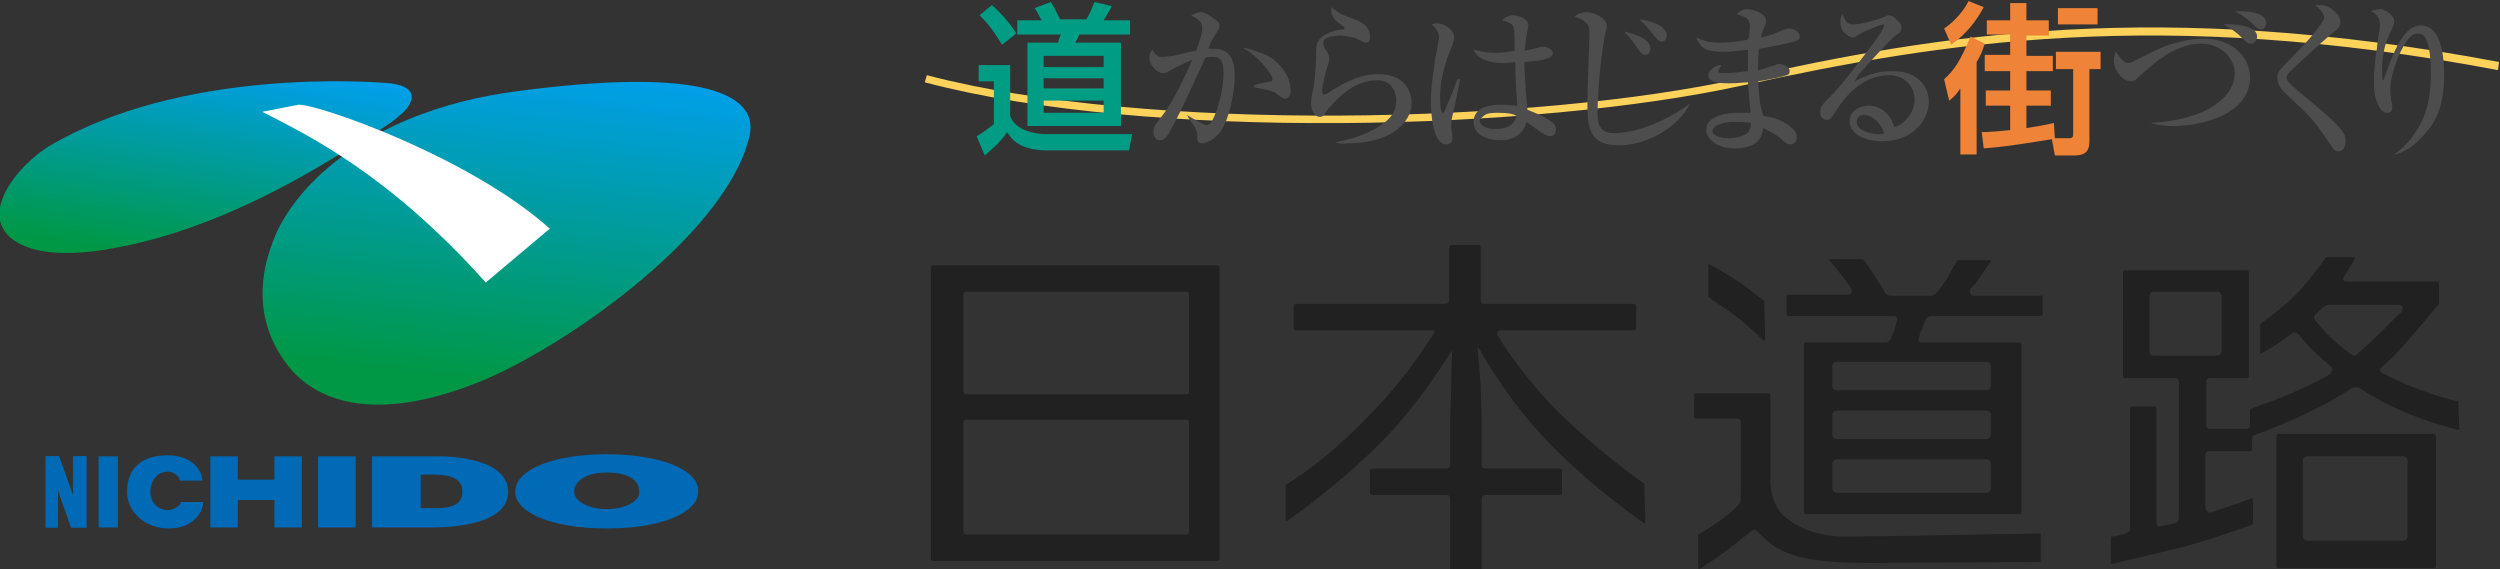 <svg xmlns="http://www.w3.org/2000/svg" xmlns:xlink="http://www.w3.org/1999/xlink" width="246" height="56" viewBox="0 0 246 56"><rect x="0" y="0" width="246" height="56" fill="#333333" stroke="none"/><symbol id="c" viewBox="0 -56 246 56"><linearGradient id="a" gradientUnits="userSpaceOnUse" x1="18.505" y1="-25.99" x2="21.72" y2="-6.114"><stop offset="0" stop-color="#009844"/><stop offset="1" stop-color="#009fe8"/></linearGradient><path fill="url(#a)" d="M38.4-8.2c-2.1.2-20.6 1.5-33.6-6.2-2.1-1.3-5.3-4.5-4.8-7.3.5-2.3 3.9-4.2 11.8-2.6 5.8 1.1 12.4 3.7 19.4 7.8 6.1 3.6 7.2 4.3 8.2 5.2 1 .8 2.3 2.7-1 3.1z"/><linearGradient id="b" gradientUnits="userSpaceOnUse" x1="47.855" y1="-37.845" x2="51.49" y2="-6.731"><stop offset="0" stop-color="#009844"/><stop offset="1" stop-color="#009fe8"/></linearGradient><path fill="url(#b)" d="M50.7-9c-15-2-22.3-9.9-24-15.2-.8-2.2-2-7 1.5-11.6 2.2-3 7.5-6.2 18.4-2 8 3 24.6 14.3 27.1 24.2 1.2 4.3-4.4 7.1-23 4.6z"/><path fill="#FFF" d="M29.4-10.3l-3.6-.7c4.7-2.4 12.5-6.2 22-16.8l6.3 5.3c-7.8 7-22.6 12.2-24.7 12.2z"/><path fill="#006AB6" d="M4.5-44.9h1.3l1.4-3.9v3.9h1.3v-7H7l-1.3 3.7v-3.7H4.5v7z"/><path fill="#006AB7" d="M4.5-44.9h1.3l1.4-3.9v3.9h1.3v-7H7l-1.3 3.7v-3.7H4.5v7z"/><path fill="#006AB6" d="M9.7-44.9h1.9v-7H9.7v7zM20-49.4c0-.9-.9-2.6-3.4-2.6-2.3 0-4.1 1.6-4.1 3.6 0 2.1 1.2 3.6 4 3.6 2.4 0 3.4-1.5 3.4-2.5h-2.2c0 .4-.6.9-1.2.9-.9 0-1.7-.8-1.7-2s.9-1.8 1.7-1.8c.6 0 1.3.5 1.3.8H20zm7 .2h-3.6v-2.7h-2.7v7h2.7v-2.3H27v2.3h2.7v-7H27v2.7zm4.3 4.3H35v-7h-3.7v7zm5.4 0h6.4c2.5 0 6.9-.6 6.9-3.5s-4.5-3.5-7.5-3.5h-5.9v7zm4.6-5.1H43c1.8 0 2.5.6 2.5 1.6 0 1.3-1.1 1.7-2.9 1.7h-1.2V-50zm18.4 5.3c-5 0-9-1.4-9-3.7 0-2 3.5-3.6 9-3.6s9 1.6 9 3.6c.1 2.3-4 3.7-9 3.7zm0-5.4c-1.8 0-3.2.8-3.2 1.7 0 1.1 1.2 1.9 3.2 1.9 2.1 0 3.2-.7 3.2-1.9.1-.9-1.4-1.7-3.2-1.7z"/><g fill="#212121"><path d="M173.6-29.6c-.2.1-1.1.9-2.4 1.8-1.2.8-2.6 1.6-3 1.8 0 0-.1 0-.1-.1v-3.1c.2-.2 1.6-1.1 2.4-1.7.8-.5 2.5-2.1 3-2.6h.1s.1 0 .1.1l-.1 3.8c.1 0 0 0 0 0m22.3-6.4c0 .2-.2.4-.4.4h-14.8c-.2 0-.4-.2-.4-.4v-2c0-.2.2-.4.4-.4h14.8c.2 0 .4.2.4.4v2zm0-9.6c0 .2-.2.4-.4.4h-14.8c-.2 0-.4-.2-.4-.4v-2.5c0-.2.2-.4.4-.4h14.8c.2 0 .4.2.4.4v2.5zm0 4.8c0 .2-.2.4-.4.4h-14.8c-.2 0-.4-.2-.4-.4v-2c0-.2.2-.4.4-.4h14.8c.2 0 .4.2.4.4v2zm5.1 11.6v-1.7c0-.1-.1-.2-.2-.2H190s-.2 0-.3-.1l-.2-.2c-.2-.4-.3-.9-.4-1.1-.1-.1-.2-.3-.2-.5 0 0-.2-.4-.1-.6.1-.1.3-.1.3-.1h9.6c.1 0 .2-.1.2-.2v-16.5c0-.1-.1-.2-.2-.2h-21c-.1 0-.2.1-.2.2v16.5c0 .1.1.2.2.2h7.9s.1 0 .2.1l.2.2c.1.3.3.6.4.9.1.3.2.8.3 1.1 0 0 0 .1-.1.2s-.2.1-.2.1H176c-.1 0-.2.1-.2.2v1.7c0 .1.1.2.2.2h5.8s.3 0 .4.2c.1.2-.1.5-.1.5-.3.4-.6.9-.8 1.1-.3.4-1 1.3-1.3 1.6 0 0 0 .1.1.1h3.2c.2-.2 1-1.3 1.2-1.7.2-.3.7-1.1 1-1.6l.2-.2c.1-.1.4-.1.4-.1h3.9s.2 0 .3.1c.1.1.2.1.2.1.4.5.9 1.2 1.1 1.5.2.4.9 1.6 1 1.8h3.2s.1 0 .1-.1c-.3-.4-1-1.5-1.3-1.9-.1-.2-.3-.4-.6-.7 0 0-.3-.3-.1-.6.1-.2.5-.2.5-.2h6.5c0 .1.1 0 .1-.1"/><path d="M200.8-52.5c-1.2 0-16.3-.3-19-.3-2.8 0-4.6.7-6.1 1.9-1.3 1-1.5 2.9-1.5 3.7v8.3c0 .1-.1.2-.2.2h-7.1c-.1 0-.2-.1-.2-.2V-41c0-.1.1-.2.2-.2h4.1s.2 0 .2-.1c.1-.1.1-.2.1-.2v-7.1c0-.3 0-.7-.1-.9-.1-.2-.8-.9-1.9-1.7-1-.7-2-1.3-2.2-1.4v-3.3s0-.1.1-.1c.4.2 1.7 1.1 2.8 1.9 1.3 1 2.5 2 2.6 2 .4 0 1-1.2 2.6-2 1.7-.9 4.3-1.3 8.7-1.3 1.8 0 15.6.1 16.8.1 0 0 .1 0 .1.1v2.7c.1-.1 0 0 0 0m-39 4.9c-.4.3-3.8 2.6-8.1 6.7-3.2 3.1-5.5 6.5-6.4 8 0 0 0 .2.1.3.1.1.3.1.3.1h13.1c.1 0 .2.1.2.2v2.2c0 .1-.1.2-.2.2h-14.7s-.2 0-.3.1c-.1.1-.1.3-.1.3v5.2c0 .1-.1.2-.2.2h-2.7c-.1 0-.2-.1-.2-.2v-5.2s0-.2-.1-.3c-.1-.1-.3-.1-.3-.1h-14.7c-.1 0-.2-.1-.2-.2v-2.2c0-.1.1-.2.2-.2H141s.1 0 .1-.1c.1-.1 0-.2 0-.2-1.1-1.7-3.2-4.9-6.4-8.1-4.3-4.5-7.8-6.6-8.2-6.8v-3.5s0-.1.1-.1c.9.6 6 4.3 9.9 8.4 3.2 3.4 5.4 6.9 6.3 8.3l.1.1v-.1c-.1-1.1-.1-3.1-.1-3.5 0-.5-.1-2.8-.1-2.8v-4.8s0-.2-.1-.3c-.1-.1-.3-.1-.3-.1H135c-.1 0-.2-.1-.2-.2v-2.2c0-.1.1-.2.2-.2h7.3s.2 0 .3-.1c.1-.1.1-.3.1-.3v-7c0-.1.1-.2.2-.2h2.7c.1 0 .2.1.2.2v7s0 .2.1.3c.1.1.3.1.3.1h7.3c.1 0 .2.1.2.2v2.2c0 .1-.1.2-.2.2h-7.3s-.2 0-.3.1c-.1.1-.1.3-.1.3v4.8s-.1 2.4-.1 2.9c0 .4-.2 2.5-.3 3.6v.2c.1 0 .2-.2.2-.2.6-1 2.2-3.9 5.2-7.4 4.2-4.9 10.1-9.1 11-9.7 0 0 .1 0 .1.1l-.1 3.8m-44.8 6c0 .2-.1.3-.3.3H95.1c-.2 0-.3-.1-.3-.3v-10.7c0-.2.1-.3.3-.3h21.6c.2 0 .3.1.3.3v10.7zm0 12.6c0 .2-.1.3-.3.3H95.1c-.2 0-.3-.1-.3-.3v-9.5c0-.2.1-.3.3-.3h21.6c.2 0 .3.1.3.3v9.5zm3-26c0-.1-.1-.2-.2-.2h-28c-.1 0-.2.1-.2.2v28.7c0 .1.1.2.2.2h28c.1 0 .2-.1.2-.2V-55zm112 20.2s-.2-.2-.3-.2c-.1 0-.3.1-.3.1-1.8 1.3-3 2.6-3.6 3.4 0 0-.1.2-.1.3 0 .2.2.3.2.3l.6.6s.1.1.3.2c.1.1.4.1.4.1h6.8s.3 0 .4-.2c.1-.2-.1-.4-.1-.5-.7-.6-2.1-2.2-4.3-4.1m-20.1-.2c-.2 0-.4.2-.4.4v5.5c0 .2.2.4.4.4h6.3c.2 0 .4-.2.4-.4v-5.5c0-.2-.2-.4-.4-.4h-6.3zm30-4.5c-.5.1-3.9.9-7.5 2.8 0 0-.2.1-.2.3 0 .2.2.3.2.3 1.3 1.1 2.6 2.6 5.6 6.2v2.1s0 .1-.1.1h-9s-.2 0-.3.1c-.1.1 0 .2 0 .3.6.9 1 1.6 1.1 1.9 0 0 0 .1-.1.1h-2.7c-.2-.3-1.9-2.6-3-3.7-1.5-1.5-3.3-2.7-3.5-2.9v-2.8s0-.1.1-.1c.3.2 1.5.8 2.9 1.9 0 0 .2.2.4.2s.4-.2.4-.2c.5-.7 1.4-1.7 3.1-3.1 0 0 .2-.1.2-.4 0-.2-.2-.3-.2-.4-3.4-2-7.3-3.2-7.8-3.4 0 0-.1 0-.1-.1v-1.6s0-.1-.1-.2-.2-.1-.2-.1h-3.6s-.2 0-.3.1c-.1.1-.1.3-.1.3v4.2s0 .2.1.3c.1.1.3.1.3.1h3.6c.1 0 .2.1.2.2v10.2c0 .1-.1.2-.2.2h-12c-.1 0-.2-.1-.2-.2V-37c0-.1.1-.2.2-.2h4.9s.2 0 .3-.1c.1-.1.1-.3.1-.3v-13.3s0-.2-.1-.4c-.1-.1-.3-.2-.3-.2-.5-.1-1-.2-1.4-.3 0 0-.2 0-.3.1-.1.1-.1.3-.1.3v11.2c0 .1-.1.2-.2.2h-2.2c-.1 0-.2-.1-.2-.2V-52s0-.2-.1-.3c-.1-.1-.3-.2-.3-.2-.8-.2-1.3-.3-1.5-.3v-2.6s0-.1.1-.1c.7.2 4.7 1.1 6.7 1.6 2.1.5 6.7 2.1 7.2 2.3v2.5s0 .1-.1.1c-.4-.2-2.1-.8-4-1.4 0 0-.3-.1-.4.1-.2.1-.2.4-.2.4v5.1s0 .2.1.3c.1.1.3.1.3.1h4c.1 0 .2.1.2.2v1s0 .2.1.3c.1.1.2.1.2.1 1.6.6 6 2.3 9.2 4.4.1.1.2.1.3.2 0 0 .2.1.4.1s.4-.1.4-.1c4.4-2.9 9-3.9 9.7-4.1 0 0 .1 0 .1.1l-.1 2.7c.1 0 .1 0 0 0"/><path d="M236.9-52.8c0-.2-.2-.4-.4-.4H227c-.2 0-.4.2-.4.4v7.5c0 .2.2.4.4.4h9.5c.2 0 .4-.2.4-.4v-7.5zm2.6 10.1h-15.3c-.1 0-.2-.1-.2-.2v-12.8c0-.1.1-.2.2-.2h15.3c.1 0 .2.1.2.2v12.8l-.2.2"/></g><path fill="#FCD25B" d="M171.4-7.7c-20.4-4.5-58.4-5.4-80.2.3l-.2-.7c21.9-5.8 60-4.8 80.5-.3 19.3 4.2 41 7.8 74.3 1.5l.1.8c-33.4 6.3-55.2 2.7-74.5-1.6z"/><path fill="#009C84" d="M103.4-.2c.4-.6.7-1.3.9-1.7h2.6c.3.5.6 1.2.8 1.7l1.7-.4c-.1-.2-.2-.4-.8-1.4h2.6v-1.4h-5c-.1-.3-.3-.6-.4-.8h4.5v-8.2h-9.2v8.2h3c.1.3.2.7.3.8h-4.3V-2h2.4c-.2.4-.6 1.1-.7 1.2l1.6.6zm-.7-7.5v-1h5.9v1h-5.9zm0 2.2v-1.1h5.9v1.1h-5.9zm0-4.4v-1.2h5.9v1.2h-5.9zM97.6-.5c.8-.7 1.9-1.9 2.4-2.8l-1.4-1.1c-.8 1.3-1.3 2-2.2 2.9l1.2 1zm-1.3-5.9h3.1v-5c.6-1.8 3.4-1.8 3.6-1.8h8.4l-.3-1.6h-8c-2.9 0-3.6 1.2-4 1.8-.7-1.1-1.9-2-2.2-2.3l-.8 1.9c.1 0 1.1.7 1.7 1.2V-8h-1.5v1.6z"/><path fill="#4D4D4D" d="M116.8-11.3c.1-.1 1.6-1 1.9-1 .2 0 .4.1.5.3.9 1.5 1.2 4 1.2 4.7 0 1.6-.5 1.7-1.1 1.7-.3 0-.6 0-.7-.1-.7-1.5-2.2-4.9-3.3-6.9-.4-.8-.7-1.2-1.2-1.2-.3 0-.6.3-.6.8s.1.6.7 1.4c.9 1.1 1.7 2.7 2.1 3.5.3.6.6 1.2 1 2.2-.6-.2-1.3-.6-2.1-1-.5-.3-.6-.3-.8-.3-.5 0-1.3.8-1.3 1.5 0 .4.1.6.3.8.4-.7.7-.7 1-.7.4 0 .7.1 1 .1.4.1 2 .5 2.3.5.1.3.6 1.6.6 2.2 0 .7-.4.9-1.1 1.3.6.3.9.3 1 .3.1 0 .4 0 1.2-.6.4-.3.6-.4.6-.7 0-.3-.1-.4-.6-1.2-.2-.3-.4-.8-.5-1.1h.6c1.2 0 2-.7 2-2.7 0-1.3-.5-4.6-1.7-5.8-.5-.5-1.1-.8-1.5-.8-.5 0-.5.3-.5.8 0 .2 0 .4-.3.9-.3.4-.5.7-.7 1.1zm6.5 2.9c.3.1 1.7.4 1.8.4.1 0 .1.1.1.3 0 .4-1.6 2.4-2.8 2.9l.1.1c1.8-.5 2.7-.9 3.3-1.6.6-.6 1.2-1.5 1.2-2.6 0-.5-.3-.8-.5-.8s-.2 0-.8.4c-.2.2-.4.3-1.2.5-.7.1-.8.2-1.1.2v.2zm8.1-5.6c1 .2 2.9.6 4.5 1.7.9.6 1.5 1.3 1.5 2.4 0 .6-.3 2-1.9 2-2 0-3.6-1.4-4.6-2.6-.2-.2-.2-.2-.4-.5-.3-.5-.5-.5-.6-.5-.7 0-.9 1-.9 1.3 0 .4.1.7.1.9.3 1.1.4 3.2.4 3.6 0 1.1 0 1.5.5 2 .4.4 1.5.8 2.1.8.1 0 .2 0 .2.1s-.1.1-.1.2c-.6.4-1 .7-1.2 1.4v.5c1-.8 1.2-.8 2.3-1.2.5-.2 1.5-.6 1.5-1.7 0-.2 0-.6-.4-.6-.2 0-.3.1-.9.4-.4.2-1.5.3-1.7.3-.4 0-1.6-.1-1.6-.7 0-.3.1-.5.4-.9.1-.2.2-.5.2-.7 0-.3-.1-.5-.3-1.1-.1-.4-.4-1.6-.4-2 0-.1 0-.4.2-.4.1 0 .2.1.3.1.9.6 1.8 1.1 2.8 1.5 1.1.4 1.9.4 2.3.4 2.4 0 3.2-1.6 3.2-2.8 0-2.2-2.4-4-6.2-4-.7-.1-1 0-1.3.1zM149-3c-.1.5-.1.7-1.2 1 .3.3.7.5 1.1.5.4 0 1.5-.3 1.5-1 0-.1-.2-.9-.2-1-.1-.6-.1-1.1-.2-1.5.1 0 .3.1.5.1.1 0 1 .3 1.4.3.2 0 .9-.2.9-.6 0-.3-.2-.4-.4-.5-.8-.3-1.4-.3-2.4-.4 0-1.7.2-3.3.3-4.7 1-.4 1.7-.7 2.1-1 .4-.2.7-.5.7-.9 0-.6-.3-.7-.6-.7-.2 0-.4.1-.9.4-.8.6-1.1.8-1.4 1-.1-.5-.6-1.8-2.6-1.8-1 0-2.6.4-2.6 1.8 0 1.2 1.1 1.7 2.7 1.7.7 0 1.2-.1 1.6-.1-.1 1.4-.2 2.9-.2 4.3-.7-.1-.9-.1-1.3-.1-1.3 0-2.4.4-2.8 1.3 1.3-.3 1.6-.3 2.1-.3.2 0 1 0 1.9.2.1.1 0 2 0 2zm-1.6-8.1c-.4 0-1.1 0-1.4-.3-.1-.1-.4-.3-.4-.5 0-.3.4-.8 1.6-.8.7 0 1.8.2 2 1.3-.3.2-.8.3-1.8.3zm-3.7 3.3c-.1-.3-.4-2-.8-3.7-.1-.4-.1-.7-.1-.9 0-.3 0-.4.1-.8v-.4c0-.2 0-.6-.6-.6-1.4 0-1.5 3.4-1.5 4.2 0 1.6.3 3.2.4 4.1.2 1 .4 2 .4 2.2 0 .2 0 .6-.7 1.3.2.1.4.1.5.1.8 0 1.7-.7 1.7-1.4 0-.2-.1-.4-.2-.8-.7-1.6-1.2-3.3-1.2-5 0-.2 0-1.6.3-1.6.1 0 .1 0 .2.3.1.2.7 1.6 1.2 3h.3zm22.6-2.4c-1.2-2.4-4.3-4.1-7-4.1-3.1 0-3.1 2-3.1 4.4 0 1.1.2 5.7.2 6.7 0 .7-.2.9-.5 1.1-.1.1-.5.4-1 .4.3.4.9.5 1.3.5.6 0 1.9-.6 1.9-1.3 0-.1 0-.2-.1-.6-.2-.7-.8-4.9-.8-8 0-.9.1-2 1.6-2 2.2 0 5 1.1 7.5 2.9zm-6.5 7.1c.8-.2 2.6-.6 2.6-1.7 0-.3-.2-.6-.5-.6-.2 0-.4.1-.6.4-.6.9-.8 1.2-1.5 1.9zm1.5 1.2c.8-.1 2.7-.5 2.7-1.6 0-.2-.1-.6-.5-.6-.3 0-.4.2-.9.8-.5.6-.7.9-1.3 1.4zm10.9-.8c0 .6-.1 1-1.3 1.3.4.4.7.5 1 .5.6 0 1.9-.4 1.9-1.2 0-.1 0-.2-.3-.8-.1-.4-.2-.5-.2-.8.5.1 1 .3 1.3.4.2.1 1.2.5 1.4.5.5 0 1.1-.3 1.1-.8 0-.2-.1-.3-.3-.4-.5-.2-2.9-.7-3.7-.8-.1-.6-.1-1.1-.1-2.1.6.1 1.3.4 1.7.5.2.1.3.1.4.1.3 0 1-.2 1-.7 0-.3-.2-.4-.3-.4-.2-.1-1.5-.4-2.8-.6.1-1.4.1-2.1.5-3.4 1.6-.2 2.5-.9 2.7-1.1.4-.3.6-.6.6-1 0-.3-.2-.7-.6-.7-.3 0-.5.1-1 .6-.5.4-1.1.7-1.7 1-.1-.6-.3-1.5-1.4-1.8-.6-.2-1.1-.2-1.4-.2-1.7 0-2.8.9-2.8 1.8 0 .6.3 1 .8 1.2.8.5 2 .5 2.6.5h1c-.2.9-.2 2-.3 3-.3 0-1-.1-1.9-.1-1.3 0-2 .2-2 .8 0 .5.7 1 1.3 1-.2-.3-.3-.4-.3-.6 0-.1 0-.2.5-.2.7 0 1.6.1 2.4.2v2.1c-1-.1-1.7-.2-2.3-.2-1.9 0-2.3.3-2.8 1.4.8-.3 1.2-.5 2.3-.5.4 0 1.3 0 2.8.3.1.1.2 1.2.2 1.2zm-1.7-9.3c-.8 0-2-.3-2-.9 0-.2.3-.7 1.6-.7.5 0 1.2.1 1.7.4.4.3.5.7.5 1.1-.5.1-1.3.1-1.8.1zm11.9 9.6c.9 0 2.8.6 2.9.7.4.1.4.2.5.2.4 0 .6-.2.9-.5.4-.4.4-.5.4-.7 0-.4-.1-.5-.6-.8-.4-.3-2.8-2.9-3.3-3.5-.4-.4-.4-.5-.7-1 1 .5 2.1 1 3.6 1 .8 0 1.7-.1 2.4-.6.8-.5 1.3-1.4 1.3-2.4 0-1.7-1.5-3.9-4.6-3.9-1.5 0-3.2.6-3.2 2 0 1.1 1.2 1.5 1.9 1.5 1.5 0 2.3-1.3 2.5-2.1.9.2 2 1.4 2 2.7 0 1.2-.9 2.4-2.5 2.4-2.4 0-4.1-1.7-5.3-3.6-.4-.6-.5-.8-.8-.8-.4 0-.7.3-.7.8s.2.7 1.1 1.6c.9.9 2.7 3.2 4.4 5.5.2.3.8 1.1.8 1.4 0 .1-.1.1-.1.1-.1 0-1.1-.3-2.4-1l-.5-.3c-.3 0-1.3.4-1.3 1.5 0 .4.1.7.2.8.4-1 .7-1 1.1-1zm1-8.9c-.3 0-.7-.2-.7-.7 0-.9 1.6-1.2 2.1-1.2.3 0 .4 0 .6.1-.5 1.4-1.5 1.8-2 1.8z"/><path fill="#EF8337" d="M199.4-12.6c.7.1 1.9.3 2.7.5l.1-1.5h1.4c.4 0 .4.2.4.5v6.3h-1.7v1.7h4.4v-1.7h-1.1v-7c0-.9-.2-1.5-1.5-1.5h-1.9l-.3 1.6c-4.3-.7-5.4-.8-6.7-.9L195-13c.8 0 1.8.1 2.8.2v2.4h-2.4v1.5h2.4V-7h-2.5v1.6h2.5v2h-2.3V-2h2.3v1.7h1.6V-2h2.2v-1.5h-2.2v-2h2.6V-7h-2.6v-1.9h2.4v-1.5h-2.4v-2.2zm-4.1 8.3c-.2-.6-.4-1.2-.8-1.8v-9.1h-1.6v6.5c-.4-.6-.7-.9-1.1-1.2l-.5 2.1c1 .9 1.6 1.8 2.6 4.2l1.4-.7zm-4 1.5c.5.3 1.8 1.4 2.4 2.7l1.5-.6c-.8-1.5-1.8-2.7-3.2-3.7l-.7 1.6zm15.1 2v-1.6h-3.9v1.6h3.9z"/><path fill="#4D4D4D" d="M211.6-12.1c5.6.3 8.3 2.6 8.3 4.9 0 1.2-1.1 2.9-3.3 2.9-2.6 0-4.8-2-6.4-3.5-.2-.2-.3-.2-.5-.2-1 0-1.7 1.3-1.7 2 0 .4.1.7.2.9.4-.5.7-1.1 1.2-1.1.2 0 .5.1.6.2 2.8 1.4 3.2 1.6 4.6 1.9.7.2 1.4.3 2.3.3 2.6 0 4.5-1.7 4.5-3.8 0-3.5-4.4-4.8-7.6-4.8-1.1 0-1.8.2-2.2.3zm8.3 11c.7 0 3.1.1 3.1-1.2 0-.2-.2-.6-.5-.6-.2 0-.2 0-.7.4-.9.9-1.5 1.2-1.9 1.4zm-1.1-1.3h.7c.8 0 2.6-.2 2.6-1.2 0-.1-.1-.7-.6-.7-.3 0-.4.1-.7.4-.8.8-1.3 1.1-2 1.5zm5.9-6.6c-.2.2-.6.7-.6 1.3 0 .3 0 .6.6 1.2 2.6 2.7 2.8 2.9 3.8 4.3.1.2.2.3.2.5 0 .1-.1.6-.9 1.2h.3c.5 0 1.1 0 1.9-.9.2-.3.3-.5.3-.8 0-.4-.3-.7-.6-.9-.5-.4-3.1-2.7-4.4-4-.2-.2-.3-.4-.3-.5 0-.4.2-.5 1.2-1.4 2.9-2.4 4-3.4 4.4-4.1.2-.3.2-.6.2-.8 0-.5-.2-1-.7-1-.3 0-.5.2-.8.7-1.1 1.6-1.4 2.1-2.6 3.3l-2 1.9zm10.9-6.2c1.3.9 2.3 2.3 2.9 3.7.4 1 .7 2.3.7 4.4 0 .9-.1 2.6-.5 3.3-.2.4-.5.5-.8.5-.4 0-.6-.2-.9-.5-1.2-1.6-1.8-3.9-1.8-5 0-.4 0-.5.1-1.1 0-.1.1-.3.1-.6 0-.2 0-.6-.5-.6-.3 0-.5.2-.6.3-.7 1-.7 2.1-.7 2.8 0 1 .1 2.2.3 3.3 0 .4.3 1.9.3 2.2 0 .2 0 1-.9 1.4.3.1.6.2.9.2.5 0 1.4-.6 1.4-1.2 0-.2-.1-.4-.2-.7-.7-1.3-1-2.5-1-4.1 0-.5 0-1 .1-1s.1.1.1.2c.5 1.4 1.2 3.4 2.1 4.4.3.4.9.8 1.5.8 2.1 0 2.3-3.3 2.3-4.8 0-3.1-.7-4.7-2.3-6.3-.7-.8-1.8-1.5-2.6-1.6z"/></symbol><use xlink:href="#c" width="246" height="56" y="-56" transform="scale(1 -1)" overflow="visible"/></svg>